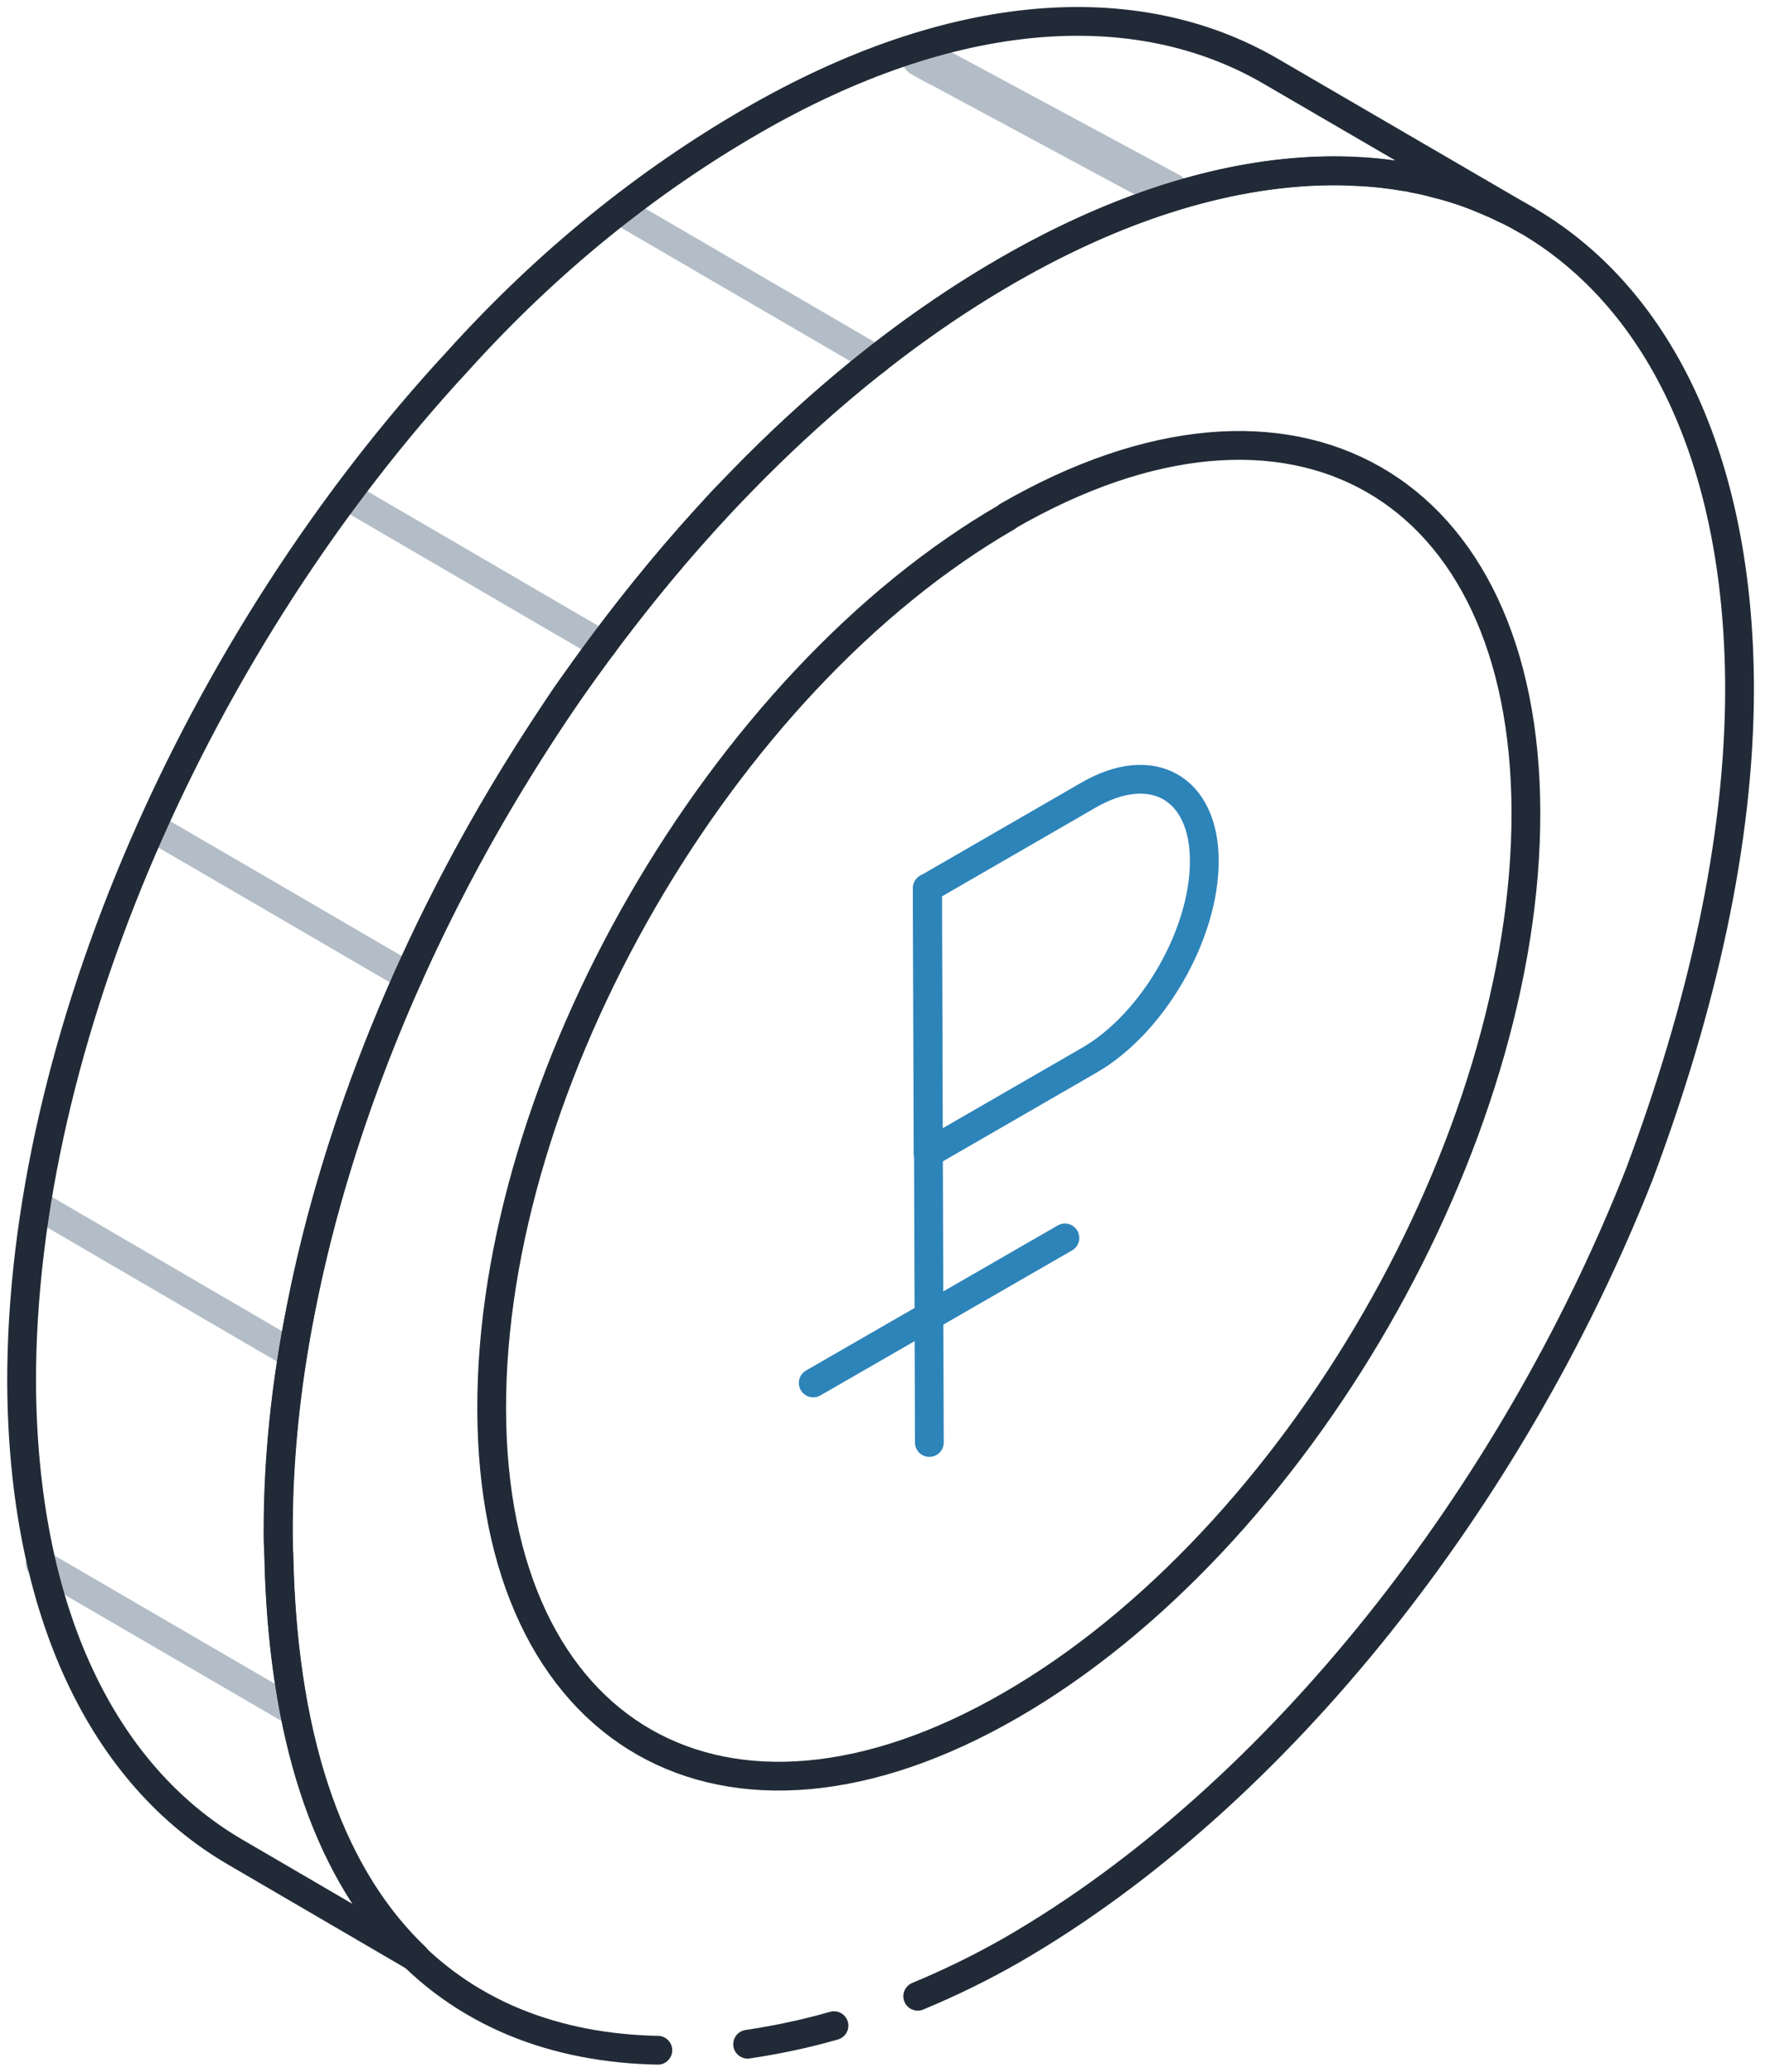 <?xml version="1.0" encoding="UTF-8"?> <svg xmlns="http://www.w3.org/2000/svg" width="46" height="54" viewBox="0 0 46 54" fill="none"><g clip-path="url(#clip0_45_32)"><path d="M24.408 1.727L24 1.5L30.5 5" stroke="#B3BDC7" stroke-linecap="round" stroke-linejoin="round"></path><path d="M22.849 9.382L16.166 5.489" stroke="#B3BDC7" stroke-width="0.75" stroke-linecap="round" stroke-linejoin="round"></path><path d="M15.716 16.819L9.022 12.915" stroke="#B3BDC7" stroke-width="0.75" stroke-linecap="round" stroke-linejoin="round"></path><path d="M10.654 25.458L3.971 21.565" stroke="#B3BDC7" stroke-width="0.75" stroke-linecap="round" stroke-linejoin="round"></path><path d="M7.628 35.291L0.956 31.398" stroke="#B3BDC7" stroke-width="0.75" stroke-linecap="round" stroke-linejoin="round"></path><path d="M7.673 44.617L1.046 40.759" stroke="#B3BDC7" stroke-width="0.75" stroke-linecap="round" stroke-linejoin="round"></path><path d="M17.145 53.437C11.959 53.335 7.279 50.039 7.256 39.925C7.223 27.865 15.716 13.139 26.246 7.053C36.754 0.989 45.304 5.883 45.337 17.932C45.337 21.959 44.347 26.268 42.727 30.599C39.431 38.958 33.345 46.799 26.37 50.827C25.605 51.265 24.784 51.67 23.918 52.03" stroke="#212B37" stroke-width="0.75" stroke-linecap="round" stroke-linejoin="round"></path><path d="M21.735 52.796C20.992 53.01 20.239 53.167 19.485 53.28" stroke="#212B37" stroke-width="0.75" stroke-linecap="round" stroke-linejoin="round"></path><path d="M26.258 13.455C33.694 9.157 39.746 12.622 39.769 21.161C39.791 29.722 33.784 40.151 26.336 44.448C18.889 48.746 12.836 45.281 12.814 36.731C12.791 28.203 18.799 17.763 26.258 13.466V13.455Z" stroke="#212B37" stroke-width="0.75" stroke-linecap="round" stroke-linejoin="round"></path><path d="M24.176 23.141L24.221 37.597" stroke="#2D84B9" stroke-width="0.75" stroke-linecap="round" stroke-linejoin="round"></path><path d="M28.372 20.722C30.026 19.766 31.387 20.531 31.387 22.443C31.387 24.356 30.049 26.673 28.395 27.63L24.188 30.059L24.165 23.152L28.372 20.722Z" stroke="#2D84B9" stroke-width="0.75" stroke-linecap="round" stroke-linejoin="round"></path><path d="M27.754 32.265L21.195 36.045" stroke="#2D84B9" stroke-width="0.75" stroke-linecap="round" stroke-linejoin="round"></path><path d="M39.78 5.737C39.589 5.625 39.409 5.523 39.218 5.445C39.026 5.343 38.835 5.265 38.644 5.186C38.25 5.017 37.834 4.882 37.417 4.781C37.226 4.725 37.024 4.68 36.821 4.646C36.788 4.635 36.754 4.623 36.731 4.623C36.562 4.601 36.383 4.567 36.203 4.545C35.955 4.511 35.696 4.488 35.449 4.477C35.235 4.466 34.999 4.455 34.774 4.455C32.209 4.455 29.306 5.287 26.246 7.053C24.446 8.088 22.703 9.382 21.06 10.867C20.599 11.283 20.149 11.711 19.71 12.15C19.418 12.442 19.125 12.746 18.832 13.05C18.27 13.657 17.719 14.276 17.19 14.917C16.324 15.963 15.502 17.055 14.715 18.18C14.332 18.753 13.95 19.338 13.579 19.935C10.822 24.356 8.798 29.272 7.853 34.065C7.448 36.045 7.245 38.025 7.245 39.926C7.245 40.061 7.245 40.185 7.256 40.32C7.256 40.376 7.256 40.421 7.268 40.477C7.369 45.708 8.764 49.05 10.834 51.018L6.131 48.273C2.711 46.282 0.596 42.063 0.563 36.033C0.551 27.09 5.209 16.672 11.925 9.416C14.299 6.783 16.886 4.725 19.564 3.172C24.84 0.112 29.621 -0.169 33.097 1.845L39.78 5.737Z" stroke="#212B37" stroke-width="0.75" stroke-linecap="round" stroke-linejoin="round"></path></g><defs><clipPath id="clip0_45_32"><rect width="45.9" height="54" fill="white"></rect></clipPath></defs></svg> 